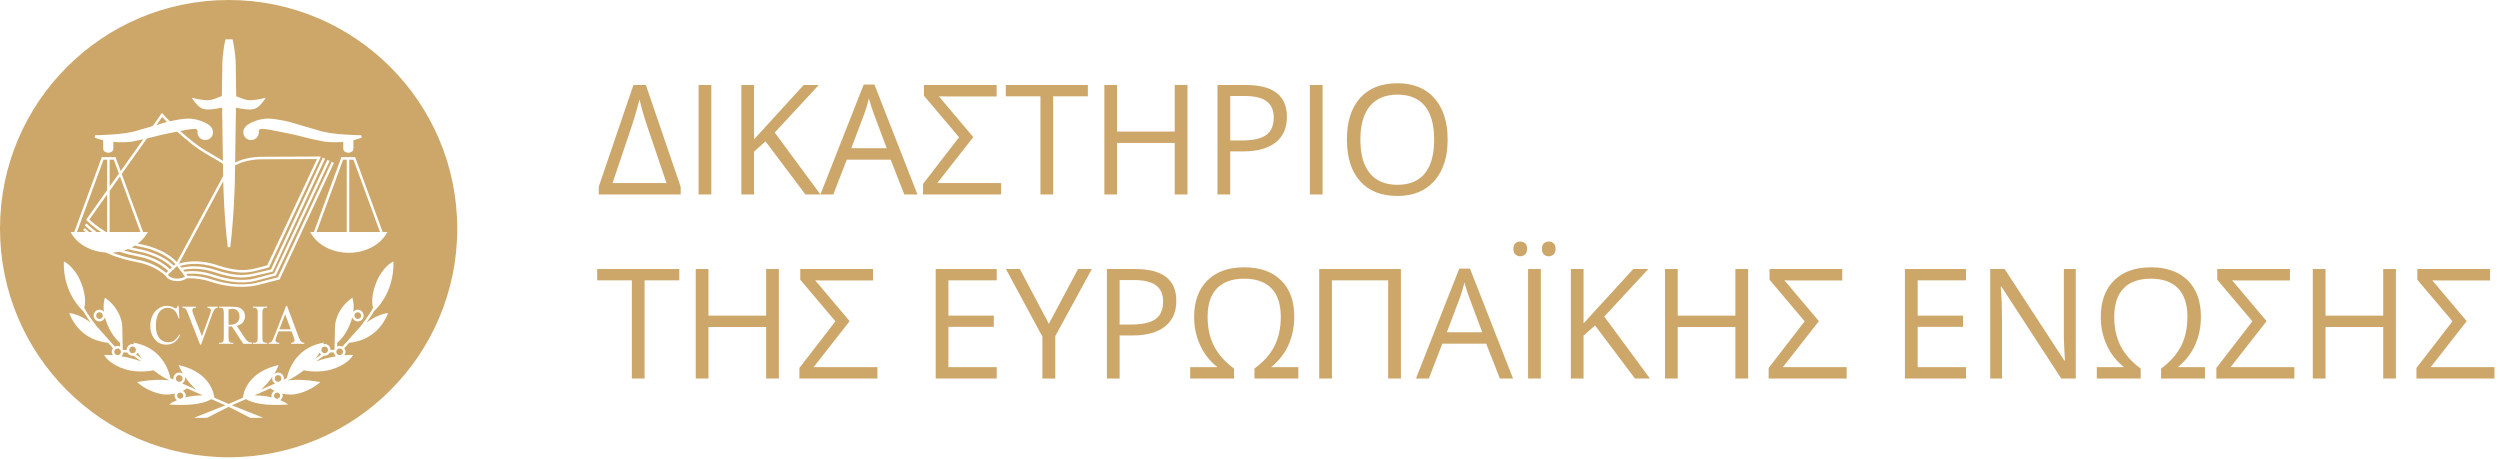 <svg width="425" height="78" viewBox="0 0 425 78" fill="none" xmlns="http://www.w3.org/2000/svg">
<path d="M58.946 39.435H53.817L58.331 27.141H58.946V39.435Z" fill="#CDA769"/>
<path d="M59.373 27.141V39.435H64.597L60.079 27.141H59.373Z" fill="#CDA769"/>
<path d="M27.566 19.886L26.595 21.252C27.305 21.045 27.969 20.85 28.369 20.727C27.991 20.344 27.723 20.058 27.566 19.886Z" fill="#CDA769"/>
<path d="M24.318 39.435H25.131L24.94 39.757C24.561 40.394 24.029 40.947 23.405 41.417C23.481 41.432 23.557 41.448 23.632 41.464C23.703 41.479 23.773 41.493 23.84 41.507L23.843 41.508C24.543 41.647 25.149 41.769 26.107 42.116C27.841 42.746 29.039 43.492 30.07 44.549L37.935 29.914C37.93 29.629 37.925 29.295 37.919 28.923C37.914 28.6 37.909 28.247 37.903 27.872C37.449 27.557 36.877 27.221 36.244 26.858C35.154 26.232 33.919 25.522 32.752 24.605C31.721 23.793 30.851 23.048 30.111 22.381C29.695 22.461 28.143 22.76 27.328 22.946C27.069 23.003 26.834 23.067 26.566 23.139L26.52 23.152L26.484 23.162C26.108 23.262 25.651 23.384 24.969 23.542L20.692 29.567L24.318 39.435Z" fill="#CDA769"/>
<path d="M18.639 32.459L20.391 29.991L23.862 39.436H18.639V32.459Z" fill="#CDA769"/>
<path d="M29.534 45.167C28.544 44.205 27.4 43.517 25.752 42.918C24.81 42.574 24.207 42.452 23.52 42.313L23.484 42.306C23.157 42.242 22.796 42.166 22.386 42.067C22.574 41.971 22.751 41.861 22.926 41.751C23.171 41.806 23.395 41.852 23.609 41.895L23.758 41.926C24.441 42.062 25.033 42.18 25.961 42.518C27.659 43.135 28.822 43.86 29.818 44.896L29.534 45.167Z" fill="#CDA769"/>
<path d="M21.076 42.588C22.008 42.865 22.646 42.994 23.219 43.109C23.92 43.248 24.524 43.37 25.485 43.717C27.17 44.331 28.134 45.059 28.909 45.761L29.224 45.461C28.282 44.55 27.187 43.893 25.605 43.318C24.676 42.979 24.085 42.861 23.402 42.725C22.934 42.632 22.425 42.529 21.753 42.347C21.532 42.438 21.307 42.517 21.076 42.588Z" fill="#CDA769"/>
<path d="M18.212 39.435H18.005C16.531 38.563 15.521 37.638 15.192 37.313L18.212 33.06V39.435Z" fill="#CDA769"/>
<path d="M14.448 38.792L14.136 39.083C14.156 39.104 14.29 39.241 14.496 39.436H13.082L17.596 27.142H18.212V32.321L14.64 37.354L14.758 37.481C14.815 37.542 15.693 38.47 17.175 39.437H16.425C15.358 38.66 14.726 38.004 14.715 37.992L14.403 38.283C14.443 38.326 14.915 38.814 15.706 39.437H15.142C14.73 39.079 14.478 38.822 14.45 38.794L14.448 38.792Z" fill="#CDA769"/>
<path d="M18.639 27.141H19.344L20.213 29.505L18.639 31.721V27.141Z" fill="#CDA769"/>
<path d="M23.135 43.526C23.819 43.663 24.41 43.782 25.339 44.12C26.94 44.702 27.858 45.391 28.597 46.059L28.245 46.395C27.526 45.814 26.642 45.174 25.261 44.671C24.302 44.323 23.696 44.202 22.994 44.063L22.992 44.063C22.203 43.905 21.307 43.725 19.653 43.159C19.537 43.119 19.427 43.072 19.317 43.027C19.251 42.999 19.184 42.971 19.116 42.944C19.514 42.918 19.906 42.869 20.288 42.792C21.628 43.225 22.424 43.385 23.135 43.526Z" fill="#CDA769"/>
<path d="M28.546 46.697C28.73 47.041 29.307 47.362 30.139 47.362C30.651 47.362 31.126 47.225 31.446 47.008L30.1 45.217L28.546 46.697Z" fill="#CDA769"/>
<path d="M36.818 45.045C40.093 46.144 41.723 45.917 42.337 45.829C42.429 45.817 42.5 45.808 42.559 45.805C42.833 45.79 44.388 45.386 45.428 45.102L53.884 27.037C52.429 27.045 46.394 27.073 44.646 27.081L44.17 27.083C42.153 27.159 40.778 27.683 39.963 28.112L39.919 30.988L39.918 31.01C39.908 31.41 39.767 36.995 39.145 42.011H38.721C38.078 36.831 37.952 31.046 37.951 30.988L37.948 30.793L30.405 44.831C31.138 44.589 33.573 43.958 36.818 45.045Z" fill="#CDA769"/>
<path d="M49.433 55.987H47.484L48.48 53.437L49.433 55.987Z" fill="#CDA769"/>
<path d="M40.305 54.823C40.03 55.085 39.623 55.213 39.082 55.213L39.044 55.213C39.027 55.213 39.008 55.212 38.986 55.212C38.946 55.21 38.901 55.208 38.849 55.208V52.597C39.124 52.528 39.342 52.497 39.504 52.497C39.87 52.497 40.163 52.619 40.384 52.865C40.605 53.113 40.716 53.432 40.716 53.827C40.716 54.23 40.579 54.563 40.305 54.823Z" fill="#CDA769"/>
<path d="M57.743 59.237C57.429 59.237 57.171 59.494 57.171 59.807C57.171 60.122 57.429 60.378 57.743 60.378C58.058 60.378 58.314 60.122 58.314 59.807C58.314 59.657 58.253 59.512 58.145 59.405C58.038 59.297 57.894 59.237 57.743 59.237Z" fill="#CDA769"/>
<path d="M16.509 53.245C16.618 53.14 16.761 53.079 16.912 53.079C17.063 53.079 17.208 53.139 17.316 53.245C17.424 53.353 17.484 53.497 17.484 53.649C17.484 53.965 17.227 54.221 16.912 54.221C16.761 54.221 16.618 54.161 16.509 54.053C16.402 53.946 16.341 53.801 16.341 53.649C16.341 53.497 16.402 53.353 16.509 53.245Z" fill="#CDA769"/>
<path d="M55.767 59.484C55.767 59.797 55.511 60.054 55.196 60.054C54.881 60.054 54.625 59.797 54.625 59.485C54.625 59.411 54.64 59.339 54.667 59.272C54.667 59.27 54.668 59.269 54.669 59.267L54.67 59.264L54.671 59.26C54.7 59.193 54.74 59.133 54.792 59.081C54.9 58.972 55.043 58.912 55.196 58.912C55.511 58.912 55.767 59.168 55.767 59.484Z" fill="#CDA769"/>
<path d="M46.859 63.932C46.966 63.826 47.109 63.767 47.263 63.767C47.577 63.767 47.832 64.024 47.833 64.337C47.833 64.568 47.693 64.767 47.493 64.857C47.49 64.858 47.487 64.859 47.484 64.861L47.476 64.865C47.41 64.892 47.339 64.908 47.263 64.908C46.948 64.908 46.692 64.651 46.692 64.338C46.692 64.185 46.751 64.041 46.859 63.932Z" fill="#CDA769"/>
<path d="M46.752 65.19C46.748 65.191 46.745 65.193 46.742 65.194C46.594 65.253 46.462 65.312 46.353 65.367L45.77 65.627C45.329 65.823 44.856 66.034 44.364 66.253C44.981 65.702 45.696 64.945 46.331 64C46.292 64.108 46.265 64.221 46.265 64.338C46.265 64.704 46.472 65.01 46.765 65.183C46.762 65.184 46.759 65.186 46.756 65.187L46.752 65.19Z" fill="#CDA769"/>
<path d="M53.595 61.005C53.859 60.671 54.105 60.317 54.323 59.938C54.393 60.071 54.491 60.18 54.61 60.268L53.595 61.005Z" fill="#CDA769"/>
<path d="M60.821 54.222C61.136 54.222 61.393 53.966 61.393 53.65C61.393 53.337 61.136 53.08 60.821 53.08C60.668 53.08 60.525 53.141 60.418 53.246C60.31 53.354 60.25 53.498 60.25 53.65C60.25 53.966 60.507 54.222 60.821 54.222Z" fill="#CDA769"/>
<path d="M31.084 66.443C31.379 66.606 31.586 66.908 31.586 67.266C31.586 67.371 31.557 67.467 31.526 67.563C32.331 67.358 33.324 67.208 34.491 67.218C33.55 66.802 32.614 66.385 31.785 66.015C31.556 66.182 31.322 66.325 31.084 66.443Z" fill="#CDA769"/>
<path d="M47.101 67.791C47.391 67.791 47.626 67.556 47.626 67.266C47.626 66.976 47.391 66.741 47.101 66.741C46.811 66.741 46.576 66.976 46.576 67.266C46.576 67.556 46.811 67.791 47.101 67.791Z" fill="#CDA769"/>
<path d="M30.634 66.741C30.342 66.741 30.107 66.977 30.107 67.266C30.107 67.555 30.342 67.791 30.634 67.791C30.922 67.791 31.158 67.555 31.158 67.266C31.158 66.977 30.922 66.741 30.634 66.741Z" fill="#CDA769"/>
<path d="M22.537 60.48C22.27 60.48 22.021 60.376 21.832 60.188C21.753 60.109 21.699 60.015 21.651 59.917H20.967C20.936 60.182 20.808 60.41 20.61 60.57C21.613 60.729 22.809 60.995 24.017 61.445L22.657 60.455C22.64 60.458 22.625 60.462 22.61 60.467C22.586 60.473 22.563 60.48 22.537 60.48Z" fill="#CDA769"/>
<path d="M46.65 66.444C46.412 66.325 46.177 66.182 45.948 66.015C45.12 66.385 44.184 66.802 43.243 67.218C44.409 67.207 45.403 67.36 46.208 67.563C46.177 67.469 46.148 67.372 46.148 67.266C46.148 66.908 46.355 66.606 46.65 66.444Z" fill="#CDA769"/>
<path d="M55.196 60.48C55.587 60.48 55.92 60.247 56.082 59.918L56.766 59.919C56.797 60.183 56.925 60.412 57.123 60.572C56.12 60.73 54.924 60.997 53.717 61.447L55.076 60.457C55.093 60.459 55.109 60.463 55.126 60.468C55.148 60.474 55.171 60.48 55.196 60.48Z" fill="#CDA769"/>
<path d="M24.139 61.007L23.123 60.268C23.243 60.18 23.342 60.071 23.41 59.938C23.629 60.317 23.876 60.672 24.139 61.007Z" fill="#CDA769"/>
<path d="M19.588 59.405C19.696 59.297 19.838 59.237 19.991 59.237C20.306 59.237 20.561 59.494 20.562 59.807C20.562 60.122 20.306 60.378 19.991 60.378C19.677 60.378 19.42 60.122 19.42 59.807C19.42 59.657 19.48 59.512 19.588 59.405Z" fill="#CDA769"/>
<path d="M23.108 59.484C23.108 59.797 22.85 60.054 22.537 60.054C22.385 60.054 22.242 59.995 22.133 59.885C22.026 59.777 21.966 59.634 21.966 59.483C21.966 59.331 22.026 59.185 22.133 59.08C22.241 58.971 22.384 58.911 22.537 58.911C22.689 58.911 22.833 58.971 22.941 59.08C22.993 59.132 23.033 59.193 23.061 59.259C23.062 59.261 23.063 59.263 23.064 59.266L23.066 59.273C23.093 59.339 23.108 59.411 23.108 59.484Z" fill="#CDA769"/>
<path d="M30.471 64.909C30.398 64.909 30.327 64.893 30.261 64.868L30.25 64.862L30.245 64.86C30.18 64.832 30.12 64.794 30.068 64.741C29.96 64.633 29.9 64.49 29.9 64.339C29.9 64.186 29.96 64.042 30.068 63.933C30.176 63.827 30.319 63.768 30.471 63.768C30.625 63.768 30.767 63.827 30.874 63.933C30.983 64.042 31.043 64.186 31.043 64.339C31.043 64.652 30.785 64.909 30.471 64.909Z" fill="#CDA769"/>
<path d="M31.377 65.365C31.27 65.311 31.139 65.253 30.994 65.195C30.985 65.19 30.977 65.187 30.969 65.184C31.263 65.009 31.469 64.705 31.469 64.339C31.469 64.222 31.441 64.11 31.403 64.003C32.038 64.946 32.753 65.704 33.368 66.254C32.944 66.064 32.533 65.881 32.145 65.708C31.878 65.588 31.621 65.474 31.377 65.365Z" fill="#CDA769"/>
<path fill-rule="evenodd" clip-rule="evenodd" d="M38.867 0C17.401 0 0 17.402 0 38.868C0 60.334 17.401 77.735 38.867 77.735C60.333 77.735 77.734 60.334 77.734 38.868C77.734 17.402 60.333 0 38.867 0ZM65.052 39.435H65.866L65.674 39.757C64.512 41.713 62.006 42.975 59.293 42.975C56.581 42.975 54.076 41.713 52.912 39.757L52.72 39.435H53.361L57.98 26.853L58.032 26.713H60.376L60.428 26.853L65.052 39.435ZM49.204 20.723C50.404 21.091 53.988 22.119 54.027 22.129C56.308 22.96 61.355 22.985 61.407 22.985L61.485 23.396C61.022 23.584 60.548 23.724 60.077 23.837V25.326H60.074C60.07 25.676 59.689 25.961 59.216 25.961C58.746 25.961 58.371 25.682 58.358 25.337H58.351V24.117C56.612 24.28 55.23 24.087 55.141 24.073C52.772 23.613 51.784 23.347 51.066 23.154L51.055 23.151L50.967 23.127C50.717 23.059 50.494 22.998 50.249 22.944C49.397 22.752 47.736 22.432 47.41 22.37L47.409 22.369L47.354 22.359C45.376 21.927 44.842 21.93 44.838 21.93H44.821C44.819 21.93 44.802 21.927 44.802 21.927C44.449 21.877 44.201 21.918 44.083 22.045C43.966 22.17 43.989 22.359 43.998 22.413L44.006 22.428V22.485C44.006 23.214 43.413 23.809 42.682 23.809C41.95 23.809 41.357 23.214 41.357 22.485C41.357 22.165 41.471 21.858 41.68 21.618L41.668 21.644L41.702 21.593L41.693 21.603L41.68 21.618L41.691 21.593L41.702 21.572L41.717 21.554C42.256 20.875 44.195 20.099 45.69 20.162C47.132 20.221 49.046 20.685 49.197 20.721L49.204 20.723ZM12.362 39.435H12.627L17.246 26.853L17.298 26.713H19.643L19.694 26.853L20.513 29.081L24.346 23.682C23.828 23.796 23.212 23.924 22.437 24.074C22.349 24.087 20.987 24.278 19.267 24.122L19.266 25.326C19.261 25.676 18.879 25.961 18.406 25.961C17.932 25.961 17.551 25.676 17.545 25.326H17.541V23.846C17.058 23.735 16.57 23.59 16.095 23.399L16.173 22.987C16.224 22.987 21.269 22.962 23.551 22.13C23.572 22.125 24.722 21.795 25.936 21.443L27.373 19.42C27.373 19.42 27.531 19.197 27.531 19.198L27.71 19.406C27.718 19.416 28.118 19.875 28.859 20.613C29.547 20.462 30.836 20.207 31.886 20.163C33.379 20.101 35.318 20.877 35.857 21.556L35.873 21.574L35.882 21.595L35.892 21.616C35.886 21.608 35.88 21.601 35.873 21.594L35.907 21.646L35.892 21.616C36.101 21.858 36.217 22.166 36.217 22.486C36.217 23.216 35.624 23.81 34.893 23.81C34.162 23.81 33.567 23.216 33.567 22.486V22.43L33.576 22.415C33.585 22.362 33.608 22.17 33.491 22.045C33.373 21.919 33.125 21.878 32.773 21.93C32.773 21.93 32.757 21.932 32.755 21.932H32.738C32.733 21.932 32.261 21.935 30.63 22.275C31.312 22.88 32.103 23.551 33.017 24.268C34.16 25.167 35.381 25.869 36.458 26.488C37.001 26.8 37.479 27.081 37.896 27.352C37.861 25.075 37.816 22.147 37.781 19.837L37.757 18.298C37.608 18.319 37.514 18.338 37.421 18.358L37.416 18.359C37.3 18.386 37.168 18.416 36.922 18.45L36.676 18.486C35.941 18.596 35.027 18.732 34.349 18.433C33.633 18.118 32.988 17.187 32.911 17.076L32.904 17.066L32.599 16.606L33.134 16.74C33.927 16.938 34.874 17.021 34.891 17.022C35.743 17.128 36.556 16.781 36.62 16.754L36.624 16.752C37.064 16.562 37.426 16.43 37.728 16.333C37.725 16.138 37.723 16.024 37.723 16.024C37.723 15.32 37.772 12.38 37.791 11.261L37.791 11.253C37.795 10.994 37.798 10.835 37.798 10.826C37.874 8.645 38.261 7.02 38.298 6.861L38.301 6.851L38.341 6.689H39.53L39.57 6.851C39.588 6.924 39.996 8.581 40.073 10.829C40.073 10.837 40.076 10.988 40.08 11.234L40.08 11.237C40.098 12.335 40.149 15.315 40.149 16.025L40.145 16.359C40.43 16.455 40.767 16.581 41.169 16.753C41.182 16.759 42.02 17.132 42.906 17.022L42.909 17.022C42.965 17.017 43.882 16.933 44.654 16.74L45.19 16.606L44.884 17.066L44.881 17.07C44.824 17.154 44.169 18.113 43.441 18.433C42.762 18.732 41.847 18.596 41.113 18.486L40.866 18.45C40.621 18.416 40.49 18.386 40.374 18.359C40.297 18.342 40.22 18.326 40.114 18.31L39.971 27.628C40.855 27.196 42.228 26.728 44.161 26.655L54.22 26.61L54.556 26.608L45.772 45.372L45.73 45.462L45.636 45.487C45.367 45.561 43.001 46.207 42.583 46.23C42.557 46.232 42.52 46.237 42.474 46.243L42.472 46.243L42.471 46.243C42.448 46.246 42.423 46.25 42.397 46.253C41.755 46.342 40.051 46.579 36.681 45.449C33.698 44.448 31.399 44.974 30.63 45.211L30.848 45.5C31.942 45.253 34.041 45.012 36.637 45.882C39.913 46.981 41.543 46.754 42.156 46.666C42.247 46.654 42.32 46.645 42.378 46.641C42.657 46.626 44.695 46.145 46.061 45.809L54.873 26.796L55.26 26.976L46.406 46.081L46.364 46.174L46.262 46.199C45.912 46.285 42.817 47.045 42.401 47.067C42.372 47.069 42.328 47.075 42.275 47.081L42.215 47.089C41.574 47.179 39.872 47.417 36.501 46.286C34.146 45.496 32.223 45.655 31.131 45.877L31.352 46.169C32.494 46.024 34.222 46.011 36.273 46.697C39.616 47.817 41.681 47.587 42.36 47.51C42.389 47.507 42.415 47.504 42.439 47.501C42.486 47.496 42.525 47.491 42.557 47.49C42.834 47.475 45.092 46.881 46.602 46.469L55.659 27.167L56.045 27.347L46.948 46.739L46.906 46.829L46.811 46.855C46.422 46.961 42.999 47.893 42.58 47.917L42.553 47.919L42.534 47.921L42.486 47.926L42.485 47.927L42.407 47.935C41.705 48.014 39.57 48.253 36.138 47.103C34.299 46.486 32.747 46.461 31.654 46.57L31.897 46.894C33.241 46.841 34.605 47.037 35.958 47.49C39.309 48.613 41.816 48.34 42.641 48.248C42.735 48.238 42.804 48.231 42.852 48.228C43.129 48.211 45.589 47.58 47.237 47.141L56.379 27.51L56.765 27.69L47.581 47.412L47.54 47.503L47.442 47.529L47.308 47.564C46.517 47.773 43.264 48.633 42.876 48.654C42.838 48.656 42.772 48.664 42.689 48.674L42.687 48.674C40.414 48.922 38.104 48.66 35.821 47.897C34.459 47.438 33.085 47.247 31.736 47.322C31.342 47.612 30.768 47.788 30.139 47.788C29.171 47.788 28.359 47.392 28.113 46.834C27.367 46.223 26.52 45.584 25.115 45.073C24.186 44.735 23.595 44.617 22.911 44.481L22.897 44.478C22.097 44.318 21.188 44.136 19.515 43.561C18.988 43.38 18.503 43.168 18.04 42.946C15.531 42.796 13.266 41.587 12.178 39.758L11.986 39.436L12.362 39.435ZM49.9 57.237L49.563 56.331H47.351L46.962 57.329C46.868 57.575 46.82 57.759 46.82 57.881C46.82 57.978 46.861 58.063 46.943 58.136C47.025 58.209 47.202 58.256 47.475 58.279V58.445H45.691V58.278C45.927 58.231 46.081 58.169 46.15 58.092C46.292 57.944 46.449 57.637 46.621 57.175L48.642 51.994H48.793L50.754 57.239C50.913 57.663 51.057 57.937 51.186 58.064C51.314 58.191 51.495 58.262 51.725 58.277V58.443H49.493V58.278C49.718 58.266 49.87 58.223 49.949 58.151C50.028 58.079 50.067 57.992 50.067 57.889C50.067 57.754 50.012 57.536 49.9 57.237ZM44.664 57.968C44.69 58.044 44.75 58.111 44.838 58.167C44.957 58.241 45.083 58.278 45.215 58.278H45.42V58.444H42.997V58.278H43.197C43.431 58.278 43.601 58.202 43.708 58.049C43.775 57.949 43.808 57.711 43.808 57.332V53.253C43.808 52.932 43.79 52.721 43.754 52.618C43.726 52.541 43.668 52.474 43.583 52.418C43.459 52.344 43.332 52.306 43.197 52.306H42.997V52.139H45.42V52.306H45.215C44.986 52.306 44.818 52.383 44.713 52.534C44.644 52.634 44.609 52.875 44.609 53.254V57.333C44.609 57.651 44.627 57.864 44.664 57.968ZM38.965 58.073C39.07 58.212 39.229 58.278 39.439 58.278H39.661V58.444H37.236V58.278H37.448C37.688 58.278 37.858 58.192 37.961 58.018C38.019 57.921 38.047 57.694 38.047 57.332V53.253C38.047 52.855 38.009 52.607 37.932 52.51C37.823 52.374 37.662 52.306 37.448 52.306H37.236V52.139H39.298C39.897 52.139 40.342 52.189 40.626 52.287C40.911 52.384 41.153 52.563 41.352 52.824C41.552 53.089 41.651 53.4 41.651 53.764C41.651 54.151 41.539 54.489 41.311 54.774C41.084 55.06 40.733 55.261 40.259 55.379L41.429 57.179C41.695 57.598 41.925 57.877 42.116 58.015C42.308 58.152 42.559 58.24 42.867 58.277V58.443H41.352L39.428 55.497C39.291 55.504 39.177 55.508 39.09 55.508L39.071 55.508L39.054 55.507C39.032 55.507 39.009 55.506 38.985 55.504L38.976 55.504C38.938 55.503 38.901 55.501 38.861 55.498L38.849 55.497V57.332C38.849 57.731 38.887 57.977 38.965 58.073ZM32.885 53.457L34.325 57.156L35.666 53.501C35.794 53.143 35.86 52.893 35.86 52.755C35.86 52.663 35.821 52.578 35.74 52.497C35.659 52.414 35.523 52.354 35.332 52.32L35.315 52.317L35.311 52.316C35.297 52.313 35.281 52.31 35.261 52.306V52.139H36.993V52.306C36.793 52.347 36.641 52.418 36.538 52.52C36.39 52.672 36.26 52.906 36.147 53.219L34.178 58.588H34.011L31.893 53.15C31.785 52.871 31.709 52.699 31.664 52.637C31.595 52.54 31.51 52.465 31.408 52.411C31.307 52.355 31.169 52.321 30.997 52.305V52.138H33.318V52.305C33.058 52.333 32.888 52.383 32.811 52.454C32.733 52.525 32.693 52.617 32.693 52.729C32.693 52.886 32.757 53.129 32.885 53.457ZM26.747 56.882C26.911 57.3 27.156 57.62 27.484 57.845C27.813 58.066 28.188 58.179 28.607 58.179C28.973 58.179 29.295 58.091 29.576 57.914C29.855 57.739 30.164 57.388 30.499 56.865L30.628 56.954C30.345 57.52 30.014 57.934 29.637 58.196C29.259 58.458 28.812 58.589 28.293 58.589C27.358 58.589 26.634 58.202 26.121 57.428C25.738 56.851 25.546 56.173 25.546 55.391C25.546 54.762 25.672 54.184 25.923 53.656C26.174 53.131 26.521 52.72 26.962 52.431C27.402 52.14 27.884 51.995 28.406 51.995C28.812 51.995 29.212 52.107 29.608 52.327C29.724 52.395 29.807 52.429 29.857 52.429C29.932 52.429 29.998 52.4 30.051 52.341C30.124 52.259 30.174 52.144 30.206 51.995H30.361L30.495 54.141H30.361C30.189 53.498 29.945 53.036 29.627 52.754C29.309 52.47 28.928 52.326 28.483 52.326C28.11 52.326 27.773 52.435 27.472 52.647C27.17 52.859 26.933 53.197 26.761 53.662C26.588 54.128 26.502 54.707 26.502 55.396C26.502 55.968 26.584 56.464 26.747 56.882ZM66.856 44.442L66.879 44.797C66.882 44.844 67.141 49.464 63.646 52.84L63.633 52.826C63.292 53.441 62.757 54.215 62.319 54.817C64.169 53.486 65.522 53.285 65.605 53.273L65.979 53.224L65.829 53.57C63.955 57.875 59.97 58.228 59.376 58.255L58.521 59.209C58.654 59.383 58.74 59.586 58.74 59.807C58.74 60.032 58.651 60.229 58.525 60.397C59.17 60.34 59.59 60.336 59.644 60.336L60.044 60.334L59.823 60.666C59.784 60.725 58.854 62.086 56.263 62.831C54.515 63.334 52.366 63.146 51.665 62.94C51.613 62.979 51.577 63.008 51.57 63.019L51.562 63.014C50.476 63.866 49.453 64.419 48.953 64.663C50.186 64.517 51.833 64.517 53.995 64.87L54.454 64.946L54.097 65.246C54.027 65.305 52.341 66.698 50.045 67.035C49.985 67.044 49.086 67.157 47.982 66.913C48.025 67.023 48.053 67.141 48.053 67.265C48.053 67.586 47.883 67.856 47.639 68.029C48.099 68.222 48.383 68.383 48.416 68.402L48.997 68.757L48.316 68.798C43.732 69.071 42.049 68.014 41.817 67.848C40.921 68.244 40.083 68.611 39.416 68.899L44.76 71.026L42.566 71.043L38.867 69.151L35.167 71.043L32.973 71.026L38.317 68.899C37.651 68.611 36.812 68.244 35.917 67.848C35.684 68.014 34.001 69.072 29.417 68.798L28.737 68.757L29.318 68.402C29.35 68.382 29.635 68.222 30.095 68.029C29.851 67.856 29.682 67.587 29.682 67.265C29.682 67.141 29.709 67.024 29.753 66.913C28.647 67.157 27.746 67.044 27.685 67.035C25.391 66.698 23.707 65.305 23.637 65.246L23.279 64.946L23.738 64.87C25.9 64.517 27.547 64.517 28.78 64.663C28.28 64.417 27.257 63.864 26.172 63.012L26.163 63.019C26.156 63.008 26.121 62.979 26.069 62.94C25.366 63.146 23.218 63.334 21.472 62.831C18.85 62.076 17.946 60.723 17.909 60.664L17.695 60.334L18.09 60.336C18.144 60.336 18.563 60.34 19.208 60.397C19.082 60.229 18.994 60.032 18.994 59.807C18.994 59.586 19.08 59.383 19.213 59.209C19.167 59.158 18.815 58.767 18.357 58.255C17.763 58.227 13.778 57.875 11.906 53.57L11.755 53.224L12.129 53.273C12.211 53.285 13.563 53.486 15.413 54.816C14.978 54.214 14.442 53.441 14.1 52.824L14.086 52.84C10.592 49.464 10.852 44.844 10.855 44.797L10.877 44.442L11.181 44.631C11.948 45.111 12.65 45.9 13.331 47.054C14.854 50.104 14.448 51.902 14.318 52.315C14.814 53.368 16.427 55.466 16.435 55.476L17.583 56.754C17.698 56.879 17.814 57.01 17.931 57.143L19.537 58.934C19.677 58.86 19.828 58.811 19.991 58.811C20.149 58.811 20.294 58.855 20.428 58.921C20.424 58.781 20.421 58.62 20.417 58.443L20.414 58.282C19.313 57.402 18.298 55.699 17.852 53.941C17.724 54.345 17.359 54.646 16.912 54.646C16.646 54.646 16.395 54.544 16.208 54.353C16.019 54.165 15.914 53.915 15.914 53.648C15.914 53.383 16.019 53.131 16.208 52.943C16.395 52.755 16.646 52.651 16.912 52.651C17.179 52.651 17.43 52.755 17.618 52.943C17.633 52.958 17.643 52.976 17.653 52.993C17.661 53.008 17.669 53.022 17.68 53.035C17.579 52.295 17.588 51.568 17.756 50.916L17.837 50.606L18.092 50.798C20.709 52.77 20.782 55.385 20.782 55.409C20.782 55.57 20.821 57.401 20.845 58.522L20.846 58.535C20.854 58.935 20.861 59.242 20.863 59.347C20.888 59.393 20.908 59.438 20.925 59.489H21.542C21.542 59.488 21.542 59.486 21.541 59.485C21.541 59.483 21.541 59.482 21.541 59.481C21.541 59.212 21.644 58.963 21.833 58.774C22.021 58.586 22.271 58.483 22.538 58.483C22.6 58.483 22.66 58.499 22.719 58.515C22.737 58.52 22.755 58.525 22.773 58.529L22.672 58.234L23.039 58.311C27.836 59.309 28.829 63.567 28.961 64.273C29.146 64.366 29.263 64.419 29.271 64.422C29.275 64.424 29.312 64.441 29.372 64.468L29.373 64.468L29.513 64.53C29.509 64.509 29.503 64.488 29.498 64.467C29.486 64.424 29.475 64.382 29.475 64.336C29.475 64.068 29.578 63.817 29.766 63.629C29.954 63.441 30.206 63.337 30.471 63.337C30.718 63.337 30.949 63.434 31.133 63.6C30.914 63.239 30.71 62.858 30.536 62.451L30.366 62.052L30.787 62.16C35.748 63.44 36.365 66.905 36.439 67.61C37.382 68.027 38.231 68.396 38.867 68.67C39.502 68.397 40.351 68.027 41.294 67.611C41.369 66.907 41.985 63.44 46.947 62.16L47.367 62.052L47.197 62.451C47.022 62.86 46.818 63.241 46.6 63.601C46.783 63.434 47.013 63.337 47.263 63.337C47.813 63.337 48.259 63.784 48.259 64.336C48.259 64.383 48.247 64.427 48.235 64.47L48.229 64.493L48.225 64.51C48.223 64.516 48.221 64.523 48.22 64.53L48.466 64.421C48.473 64.418 48.59 64.365 48.773 64.273C48.904 63.568 49.896 59.311 54.695 58.311L55.061 58.234L54.96 58.529C54.979 58.525 54.998 58.52 55.016 58.514C55.075 58.499 55.134 58.483 55.196 58.483C55.746 58.483 56.193 58.929 56.193 59.481C56.193 59.484 56.191 59.487 56.191 59.489H56.809C56.825 59.44 56.845 59.394 56.87 59.348L56.886 58.584L56.886 58.581C56.91 57.466 56.951 55.572 56.951 55.409C56.951 55.385 57.023 52.769 59.642 50.798L59.897 50.606L59.977 50.916C60.146 51.567 60.154 52.293 60.055 53.034C60.064 53.022 60.071 53.009 60.078 52.996C60.089 52.977 60.099 52.958 60.115 52.943C60.303 52.755 60.554 52.651 60.821 52.651C61.371 52.651 61.819 53.098 61.819 53.648C61.819 54.199 61.371 54.646 60.821 54.646C60.375 54.646 60.009 54.345 59.882 53.939C59.435 55.697 58.421 57.402 57.32 58.281C57.316 58.441 57.313 58.592 57.31 58.728L57.306 58.921C57.439 58.855 57.584 58.811 57.743 58.811C57.905 58.811 58.056 58.86 58.196 58.932C58.231 58.894 59.042 57.991 59.828 57.115C59.929 56.999 60.03 56.886 60.131 56.777C60.523 56.34 60.88 55.943 61.091 55.708C61.217 55.568 61.291 55.486 61.289 55.487L61.291 55.484C61.363 55.391 62.929 53.348 63.415 52.314C63.285 51.899 62.881 50.099 64.411 47.042C65.084 45.9 65.783 45.112 66.553 44.632L66.856 44.442Z" fill="#CDA769"/>
<path fill-rule="evenodd" clip-rule="evenodd" d="M243.84 30.755C242.332 32.461 240.239 33.314 237.557 33.314C234.815 33.314 232.7 32.476 231.209 30.8C229.719 29.123 228.975 26.757 228.975 23.702C228.975 20.672 229.721 18.323 231.215 16.655C232.709 14.987 234.83 14.153 237.58 14.153C240.256 14.153 242.344 15.002 243.846 16.699C245.348 18.397 246.1 20.74 246.1 23.727C246.1 26.706 245.346 29.049 243.84 30.755ZM237.58 16.088C235.52 16.088 233.951 16.74 232.877 18.042C231.803 19.347 231.266 21.241 231.265 23.727C231.265 26.248 231.802 28.16 232.876 29.463C233.951 30.766 235.509 31.417 237.556 31.417C239.619 31.417 241.175 30.768 242.228 29.469C243.281 28.17 243.806 26.257 243.806 23.727C243.806 21.224 243.283 19.324 242.234 18.03C241.185 16.736 239.635 16.088 237.58 16.088Z" fill="#CDA769"/>
<path fill-rule="evenodd" clip-rule="evenodd" d="M139.472 33.059L146.831 14.37H148.65L155.97 33.06H153.73L151.413 27.14H143.952L141.66 33.06H136.926L130.139 24.033L128.192 25.765V33.06H126.027V14.446H128.192V23.677L136.633 14.446H139.192L131.705 22.531L139.472 33.059ZM146.907 19.424L144.718 25.192H150.74L148.575 19.424C148.296 18.694 148.007 17.799 147.71 16.738C147.523 17.553 147.256 18.449 146.907 19.424Z" fill="#CDA769"/>
<path d="M118.758 14.446H120.923V33.06H118.758V14.446Z" fill="#CDA769"/>
<path fill-rule="evenodd" clip-rule="evenodd" d="M107.682 14.447L101.788 31.736V33.061H115.716V31.762L109.796 14.447H107.682ZM113.308 31.124H104.129L107.439 21.321C107.779 20.294 108.207 18.826 108.725 16.916C109.014 18.214 109.447 19.721 110.024 21.436L113.308 31.124Z" fill="#CDA769"/>
<path d="M159.601 16.369L165.457 23.308L159.334 31.125H170.181V33.06H156.915V31.265L163.039 23.333L157.067 16.267V14.446H169.43V16.394H160.823L159.601 16.369Z" fill="#CDA769"/>
<path d="M179.042 33.06H176.878V16.369H170.983V14.446H184.937V16.369H179.042V33.06Z" fill="#CDA769"/>
<path d="M189.902 22.365H199.704V14.446H201.87V33.06H199.704V24.301H189.902V33.06H187.738V14.446H189.902V22.365Z" fill="#CDA769"/>
<path fill-rule="evenodd" clip-rule="evenodd" d="M216.848 24.217C215.563 25.232 213.723 25.739 211.329 25.739H209.139V33.06H206.974V14.446H211.801C216.452 14.446 218.778 16.254 218.778 19.87C218.778 21.754 218.135 23.203 216.848 24.217ZM211.559 16.318H209.14V23.88H211.087C213.007 23.88 214.394 23.57 215.251 22.951C216.108 22.331 216.536 21.338 216.536 19.971C216.536 18.741 216.134 17.824 215.327 17.221C214.52 16.619 213.264 16.318 211.559 16.318Z" fill="#CDA769"/>
<path d="M222.672 14.446H224.838V33.06H222.672V14.446Z" fill="#CDA769"/>
<path d="M101.519 47.657H107.414V64.348H109.579V47.657H115.474V45.735H101.519V47.657Z" fill="#CDA769"/>
<path d="M130.242 53.654H120.439V45.735H118.275V64.348H120.439V55.589H130.242V64.348H132.407V45.735H130.242V53.654Z" fill="#CDA769"/>
<path d="M144.437 54.596L138.581 47.657L139.803 47.682H148.41V45.735H136.047V47.556L142.019 54.622L135.895 62.554V64.348H149.161V62.413H138.314L144.437 54.596Z" fill="#CDA769"/>
<path d="M159.067 64.348H169.443V62.413H161.231V55.563H168.946V53.654H161.231V47.657H169.443V45.735H159.067V64.348Z" fill="#CDA769"/>
<path d="M178.304 55.042L173.377 45.735H171.009L177.209 57.231V64.348H179.399V57.13L185.612 45.735H183.269L178.304 55.042Z" fill="#CDA769"/>
<path fill-rule="evenodd" clip-rule="evenodd" d="M192.996 45.735H188.17V64.348H190.336V57.028H192.524C194.918 57.028 196.757 56.52 198.043 55.507C199.33 54.492 199.973 53.043 199.973 51.158C199.973 47.543 197.646 45.735 192.996 45.735ZM196.446 54.239C195.589 54.859 194.201 55.169 192.282 55.169H190.336V47.607H192.754C194.461 47.607 195.716 47.908 196.523 48.51C197.33 49.112 197.732 50.03 197.732 51.26C197.731 52.627 197.303 53.62 196.446 54.239Z" fill="#CDA769"/>
<path d="M219.02 58.682C219.69 57.214 220.026 55.601 220.026 53.844C220.026 51.188 219.274 49.123 217.772 47.651C216.27 46.179 214.182 45.442 211.508 45.442C208.842 45.442 206.758 46.189 205.257 47.682C203.754 49.176 203.003 51.239 203.003 53.87C203.003 55.594 203.342 57.198 204.022 58.683C204.701 60.169 205.681 61.412 206.963 62.413H202.328V64.349H209.789V62.656C208.261 61.536 207.13 60.269 206.395 58.855C205.661 57.442 205.294 55.781 205.294 53.871C205.294 51.725 205.824 50.105 206.885 49.015C207.947 47.924 209.486 47.378 211.508 47.378C213.545 47.378 215.092 47.926 216.149 49.021C217.206 50.116 217.733 51.732 217.733 53.872C217.733 55.757 217.376 57.407 216.657 58.825C215.94 60.242 214.805 61.519 213.253 62.657V64.35H220.714V62.414H216.091C217.371 61.394 218.348 60.151 219.02 58.682Z" fill="#CDA769"/>
<path d="M224.264 64.348H226.43V47.657H235.991V64.348H238.155V45.735H224.264V64.348Z" fill="#CDA769"/>
<path fill-rule="evenodd" clip-rule="evenodd" d="M248.075 45.658L240.716 64.348H242.905L245.196 58.428H252.657L254.975 64.348H257.215L249.895 45.658H248.075ZM245.961 56.48L248.15 50.712C248.498 49.736 248.765 48.841 248.951 48.025C249.248 49.087 249.537 49.982 249.818 50.712L251.982 56.48H245.961Z" fill="#CDA769"/>
<path d="M258.424 41.062C258.11 41.062 257.84 41.16 257.615 41.355C257.39 41.55 257.277 41.869 257.277 42.31C257.277 42.734 257.39 43.05 257.615 43.258C257.84 43.466 258.109 43.57 258.424 43.57C258.746 43.57 259.026 43.466 259.258 43.258C259.49 43.05 259.608 42.734 259.608 42.31C259.608 41.869 259.491 41.55 259.258 41.355C259.025 41.16 258.746 41.062 258.424 41.062Z" fill="#CDA769"/>
<path d="M263.276 41.062C262.962 41.062 262.692 41.16 262.467 41.355C262.24 41.55 262.129 41.869 262.129 42.31C262.129 42.734 262.24 43.05 262.467 43.258C262.692 43.466 262.961 43.57 263.276 43.57C263.589 43.57 263.862 43.466 264.096 43.258C264.33 43.05 264.446 42.734 264.446 42.31C264.446 41.869 264.331 41.55 264.096 41.355C263.861 41.16 263.588 41.062 263.276 41.062Z" fill="#CDA769"/>
<path d="M261.94 45.735H259.774V64.348H261.94V45.735Z" fill="#CDA769"/>
<path d="M280.207 45.735H277.649L269.207 54.966V45.735H267.043V64.348H269.207V57.054L271.155 55.322L277.942 64.348H280.489L272.721 53.819L280.207 45.735Z" fill="#CDA769"/>
<path d="M295.014 53.654H285.211V45.735H283.047V64.348H285.211V55.589H295.014V64.348H297.18V45.735H295.014V53.654Z" fill="#CDA769"/>
<path d="M309.211 54.596L303.354 47.657L304.577 47.682H313.182V45.735H300.821V47.556L306.791 54.622L300.668 62.554V64.348H313.934V62.413H303.086L309.211 54.596Z" fill="#CDA769"/>
<path d="M323.838 64.348H334.215V62.413H326.004V55.563H333.719V53.654H326.004V47.657H334.215V45.735H323.838V64.348Z" fill="#CDA769"/>
<path d="M350.856 56.417C350.838 56.951 350.858 57.841 350.919 59.084C350.98 60.327 351.017 61.063 351.034 61.293H350.932L340.786 45.735H338.341V64.348H340.339V53.768C340.339 52.241 340.273 50.56 340.136 48.726H340.238L350.411 64.348H352.88V45.735H350.857V56.417H350.856Z" fill="#CDA769"/>
<path d="M373.149 58.682C373.819 57.214 374.155 55.601 374.155 53.844C374.155 51.188 373.403 49.123 371.901 47.651C370.399 46.179 368.311 45.442 365.637 45.442C362.971 45.442 360.887 46.189 359.385 47.682C357.883 49.176 357.131 51.239 357.131 53.87C357.131 55.594 357.471 57.198 358.151 58.683C358.829 60.169 359.809 61.412 361.092 62.413H356.457V64.349H363.918V62.656C362.389 61.536 361.258 60.269 360.523 58.855C359.789 57.442 359.423 55.781 359.423 53.871C359.423 51.725 359.952 50.105 361.013 49.015C362.076 47.924 363.615 47.378 365.636 47.378C367.673 47.378 369.22 47.926 370.277 49.021C371.334 50.116 371.861 51.732 371.861 53.872C371.861 55.757 371.504 57.407 370.785 58.825C370.068 60.242 368.933 61.519 367.381 62.657V64.35H374.842V62.414H370.219C371.5 61.394 372.477 60.151 373.149 58.682Z" fill="#CDA769"/>
<path d="M385.321 54.596L379.463 47.657L380.686 47.682H389.291V45.735H376.93V47.556L382.901 54.622L376.778 62.554V64.348H390.043V62.413H379.196L385.321 54.596Z" fill="#CDA769"/>
<path d="M405.143 53.654H395.34V45.735H393.174V64.348H395.34V55.589H405.143V64.348H407.307V45.735H405.143V53.654Z" fill="#CDA769"/>
<path d="M413.215 62.413L419.338 54.596L413.483 47.657L414.704 47.682H423.311V45.735H410.948V47.556L416.92 54.622L410.795 62.554V64.348H424.063V62.413H413.215Z" fill="#CDA769"/>
</svg>
